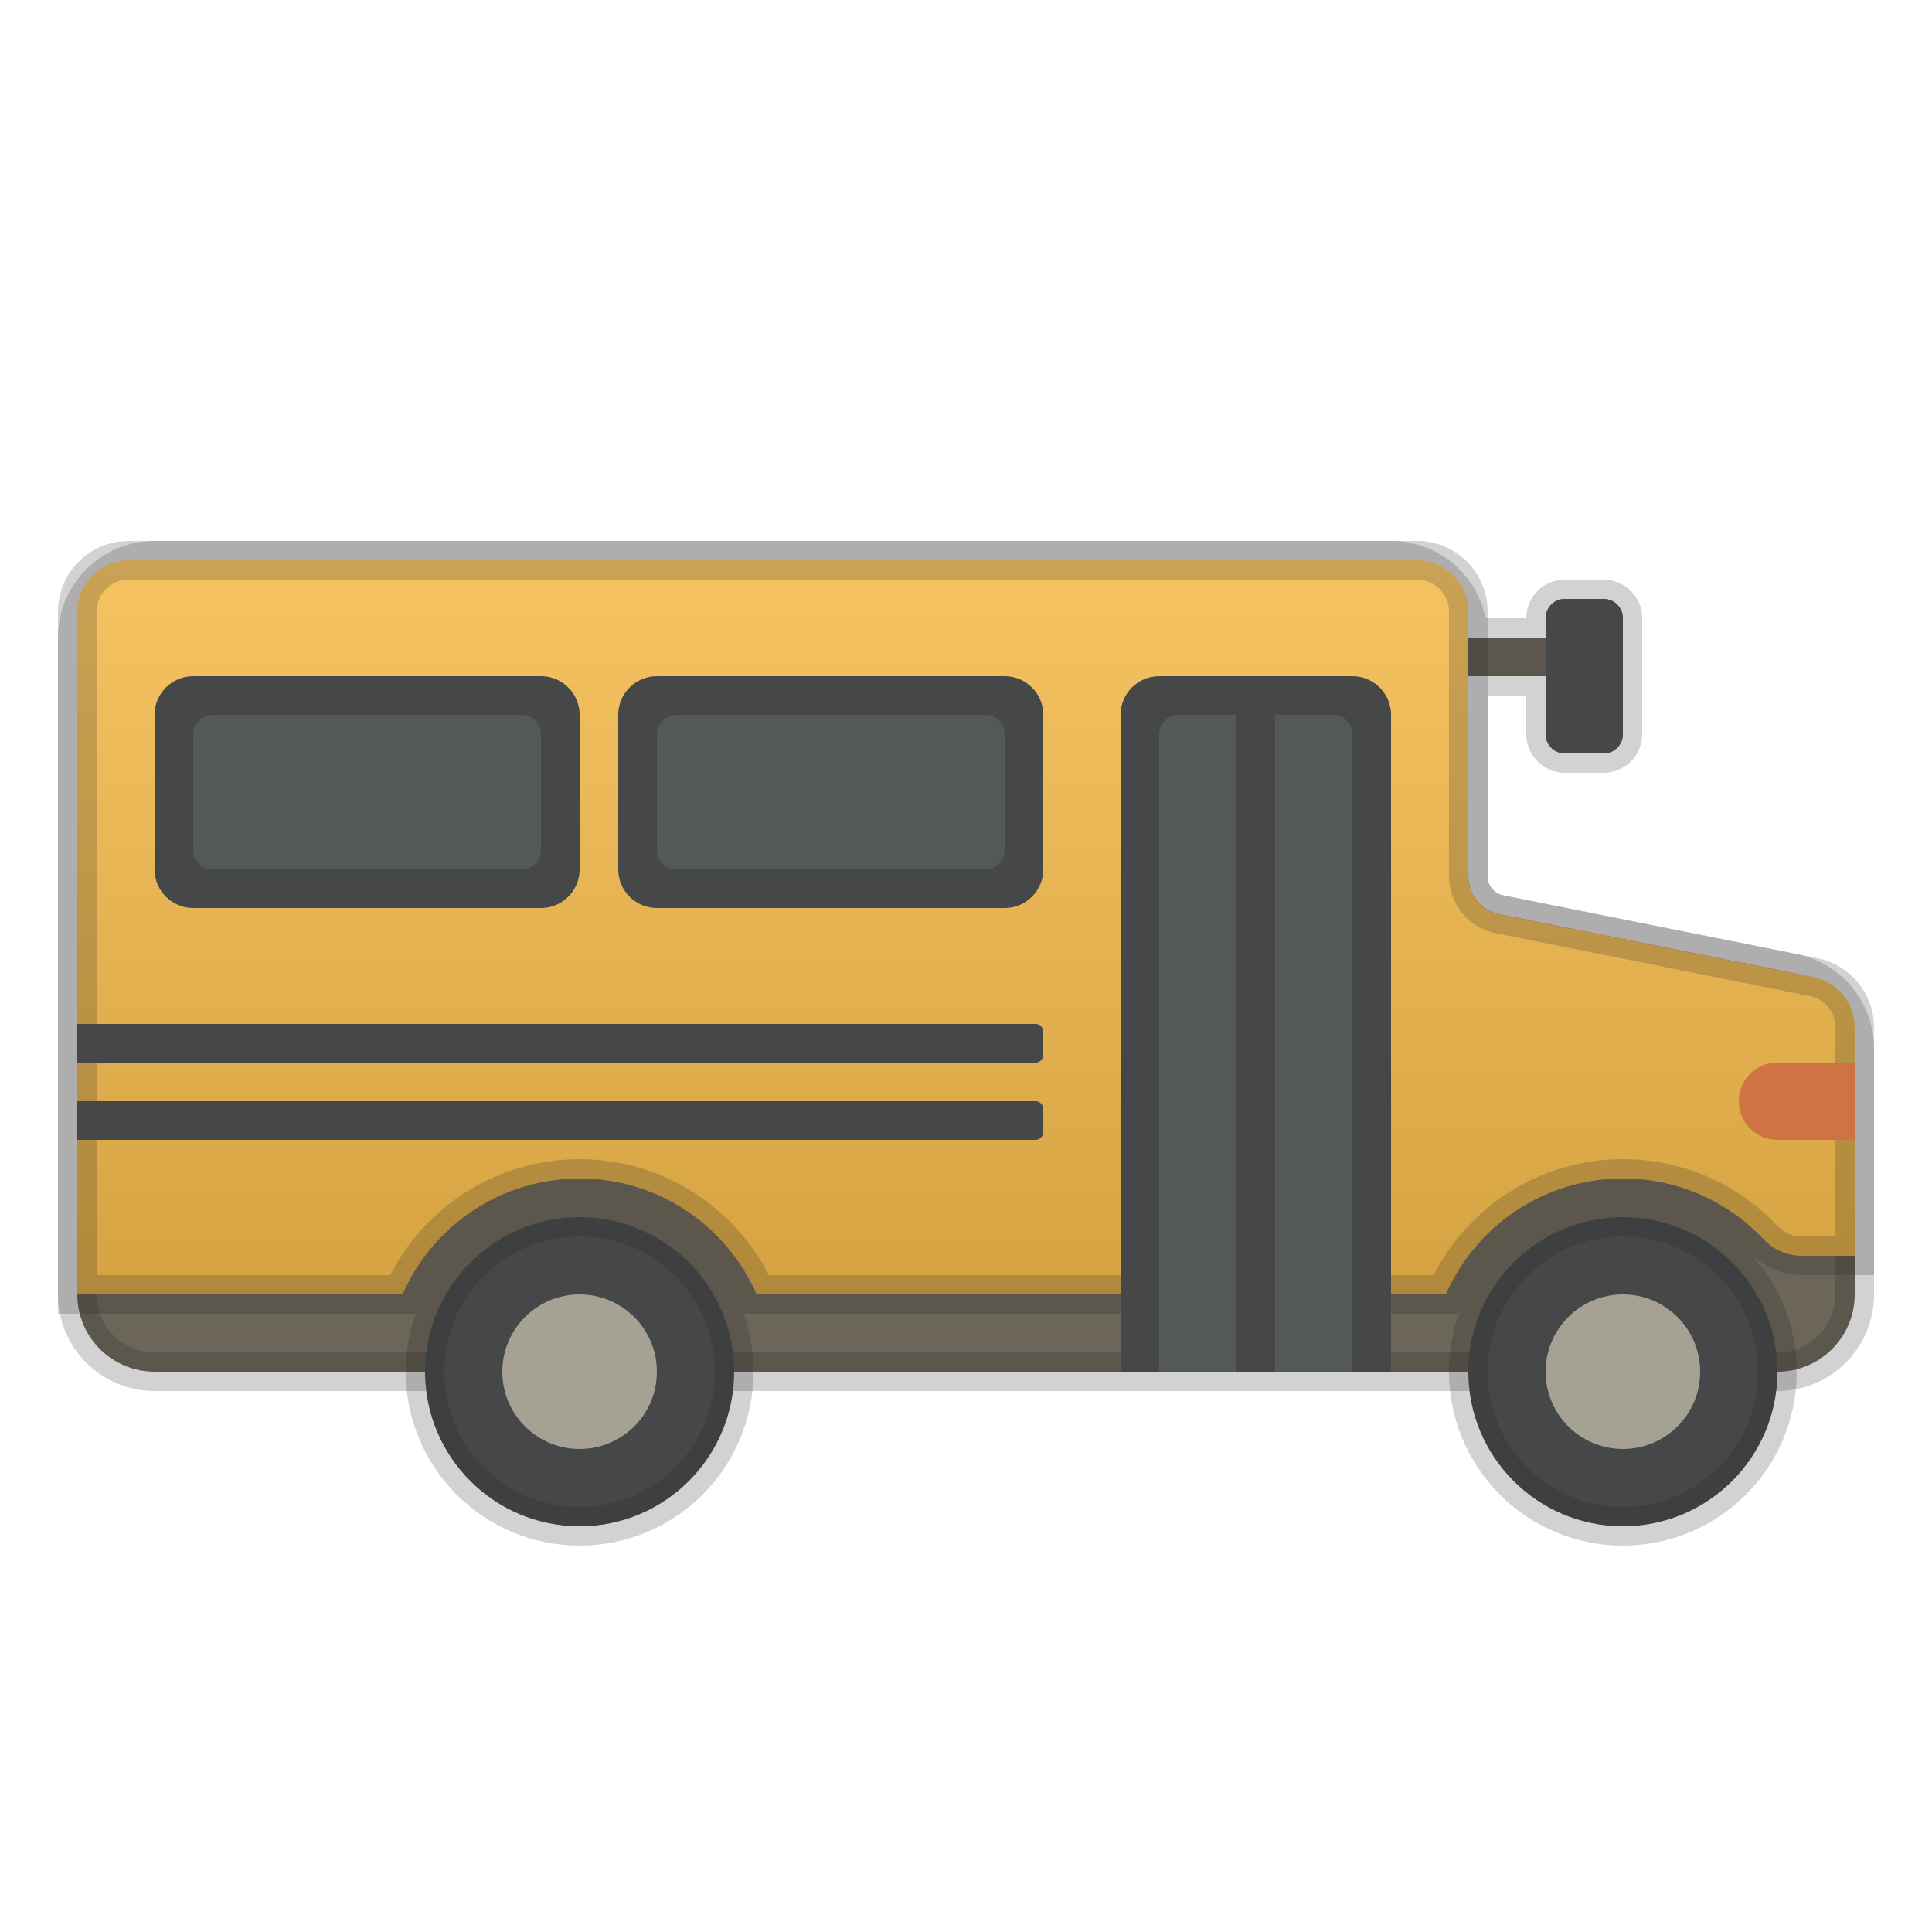 <?xml version="1.0" encoding="iso-8859-1"?>
<svg xmlns="http://www.w3.org/2000/svg" xmlns:xlink="http://www.w3.org/1999/xlink" version="1.1"
 x="0" y="0" viewBox="-20 -40 500 500"
>
<defs>
<linearGradient id="body" x1="0" x2="0" y1="0" y2="100%">
<stop stop-color="#F5C362" offset="0"/>
<stop stop-color="#D5A342" offset="1"/>
</linearGradient>
</defs>
<g>
	<path style="fill:#6C6559;stroke-width:10px;stroke:rgba(33,33,33,0.2);" d="M460,231.396V295c0,11.046-8.954,20-20,20h-80H20c-11.046,0-20-8.954-20-20V125 c0-11.046,8.954-20,20-20h320c11.046,0,20,8.954,20,20h20v-5c0-2.761,2.239-5,5-5h10c2.761,0,5,2.239,5,5v30c0,2.761-2.239,5-5,5   h-10c-2.761,0-5-2.239-5-5v-15h-20v51.802c0,4.767,3.365,8.871,8.039,9.806l75.883,15.177C453.271,213.654,460,221.862,460,231.396   z"/>
	<path style="fill:#454748;" d="M395,155h-10c-2.761,0-5-2.239-5-5v-30c0-2.761,2.239-5,5-5h10 c2.761,0,5,2.239,5,5v30C400,152.761,397.761,155,395,155z"/>

	<path style="fill:url(#body);stroke-width:10px;stroke:rgba(33,33,33,0.2);" d="M460,225.903V285h-13.832c-3.744,0-7.262-1.626-9.834-4.346 C427.22,271.015,414.313,265,400,265c-20.501,0-38.111,12.344-45.828,30H175.828c-7.717-17.656-25.326-30-45.828-30   s-38.111,12.344-45.828,30H0V118.3c0-7.345,5.955-13.3,13.3-13.3h333.4c7.345,0,13.3,5.955,13.3,13.3v68.502   c0,4.767,3.365,8.871,8.039,9.806l81.269,16.254C455.525,214.105,460,219.564,460,225.903z"/>
	<path style="fill:#454748;stroke-width:10px;stroke:rgba(33,33,33,0.2)" d="M170,315c0,22.091-17.909,40-40,40s-40-17.909-40-40s17.909-40,40-40 S170,292.909,170,315z M400,275c-22.091,0-40,17.909-40,40s17.909,40,40,40s40-17.909,40-40S422.091,275,400,275z"/>

	<path style="fill:#A6A293;" d="M150,315c0,11.046-8.954,20-20,20s-20-8.954-20-20s8.954-20,20-20 S150,303.954,150,315z M400,295c-11.046,0-20,8.954-20,20s8.954,20,20,20s20-8.954,20-20S411.046,295,400,295z"/>
	<path style="fill:#454748;" d="M120,195H30c-5.523,0-10-4.477-10-10v-40c0-5.523,4.477-10,10-10h90 c5.523,0,10,4.477,10,10v40C130,190.523,125.523,195,120,195z M250,185v-40c0-5.523-4.477-10-10-10h-90c-5.523,0-10,4.477-10,10v40   c0,5.523,4.477,10,10,10h90C245.523,195,250,190.523,250,185z"/>
	<path style="fill:#555859;" d="M115,185H35c-2.761,0-5-2.239-5-5v-30c0-2.761,2.239-5,5-5h80c2.761,0,5,2.239,5,5   v30C120,182.761,117.761,185,115,185z M240,180v-30c0-2.761-2.239-5-5-5h-80c-2.761,0-5,2.239-5,5v30c0,2.761,2.239,5,5,5h80   C237.761,185,240,182.761,240,180z"/>
	<path style="fill:#454748;" d="M250,227v6c0,1.105-0.895,2-2,2H0v-10h248C249.105,225,250,225.895,250,227z M248,245H0v10h248c1.105,0,2-0.895,2-2v-6C250,245.895,249.105,245,248,245z"/>
	<path style="fill:#CE7341;" d="M430,245L430,245c0-5.523,4.477-10,10-10h20v20h-20   C434.477,255,430,250.523,430,245z"/>
	<path style="fill:#454748;" d="M280,135h50c5.523,0,10,4.477,10,10v170h-70V145C270,139.477,274.477,135,280,135z   "/>
	<path style="fill:#555859;" d="M300,145v170h-20V150c0-2.761,2.239-5,5-5H300z M325,145h-15v170h20V150 C330,147.239,327.761,145,325,145z"/>
</g>















</svg>
